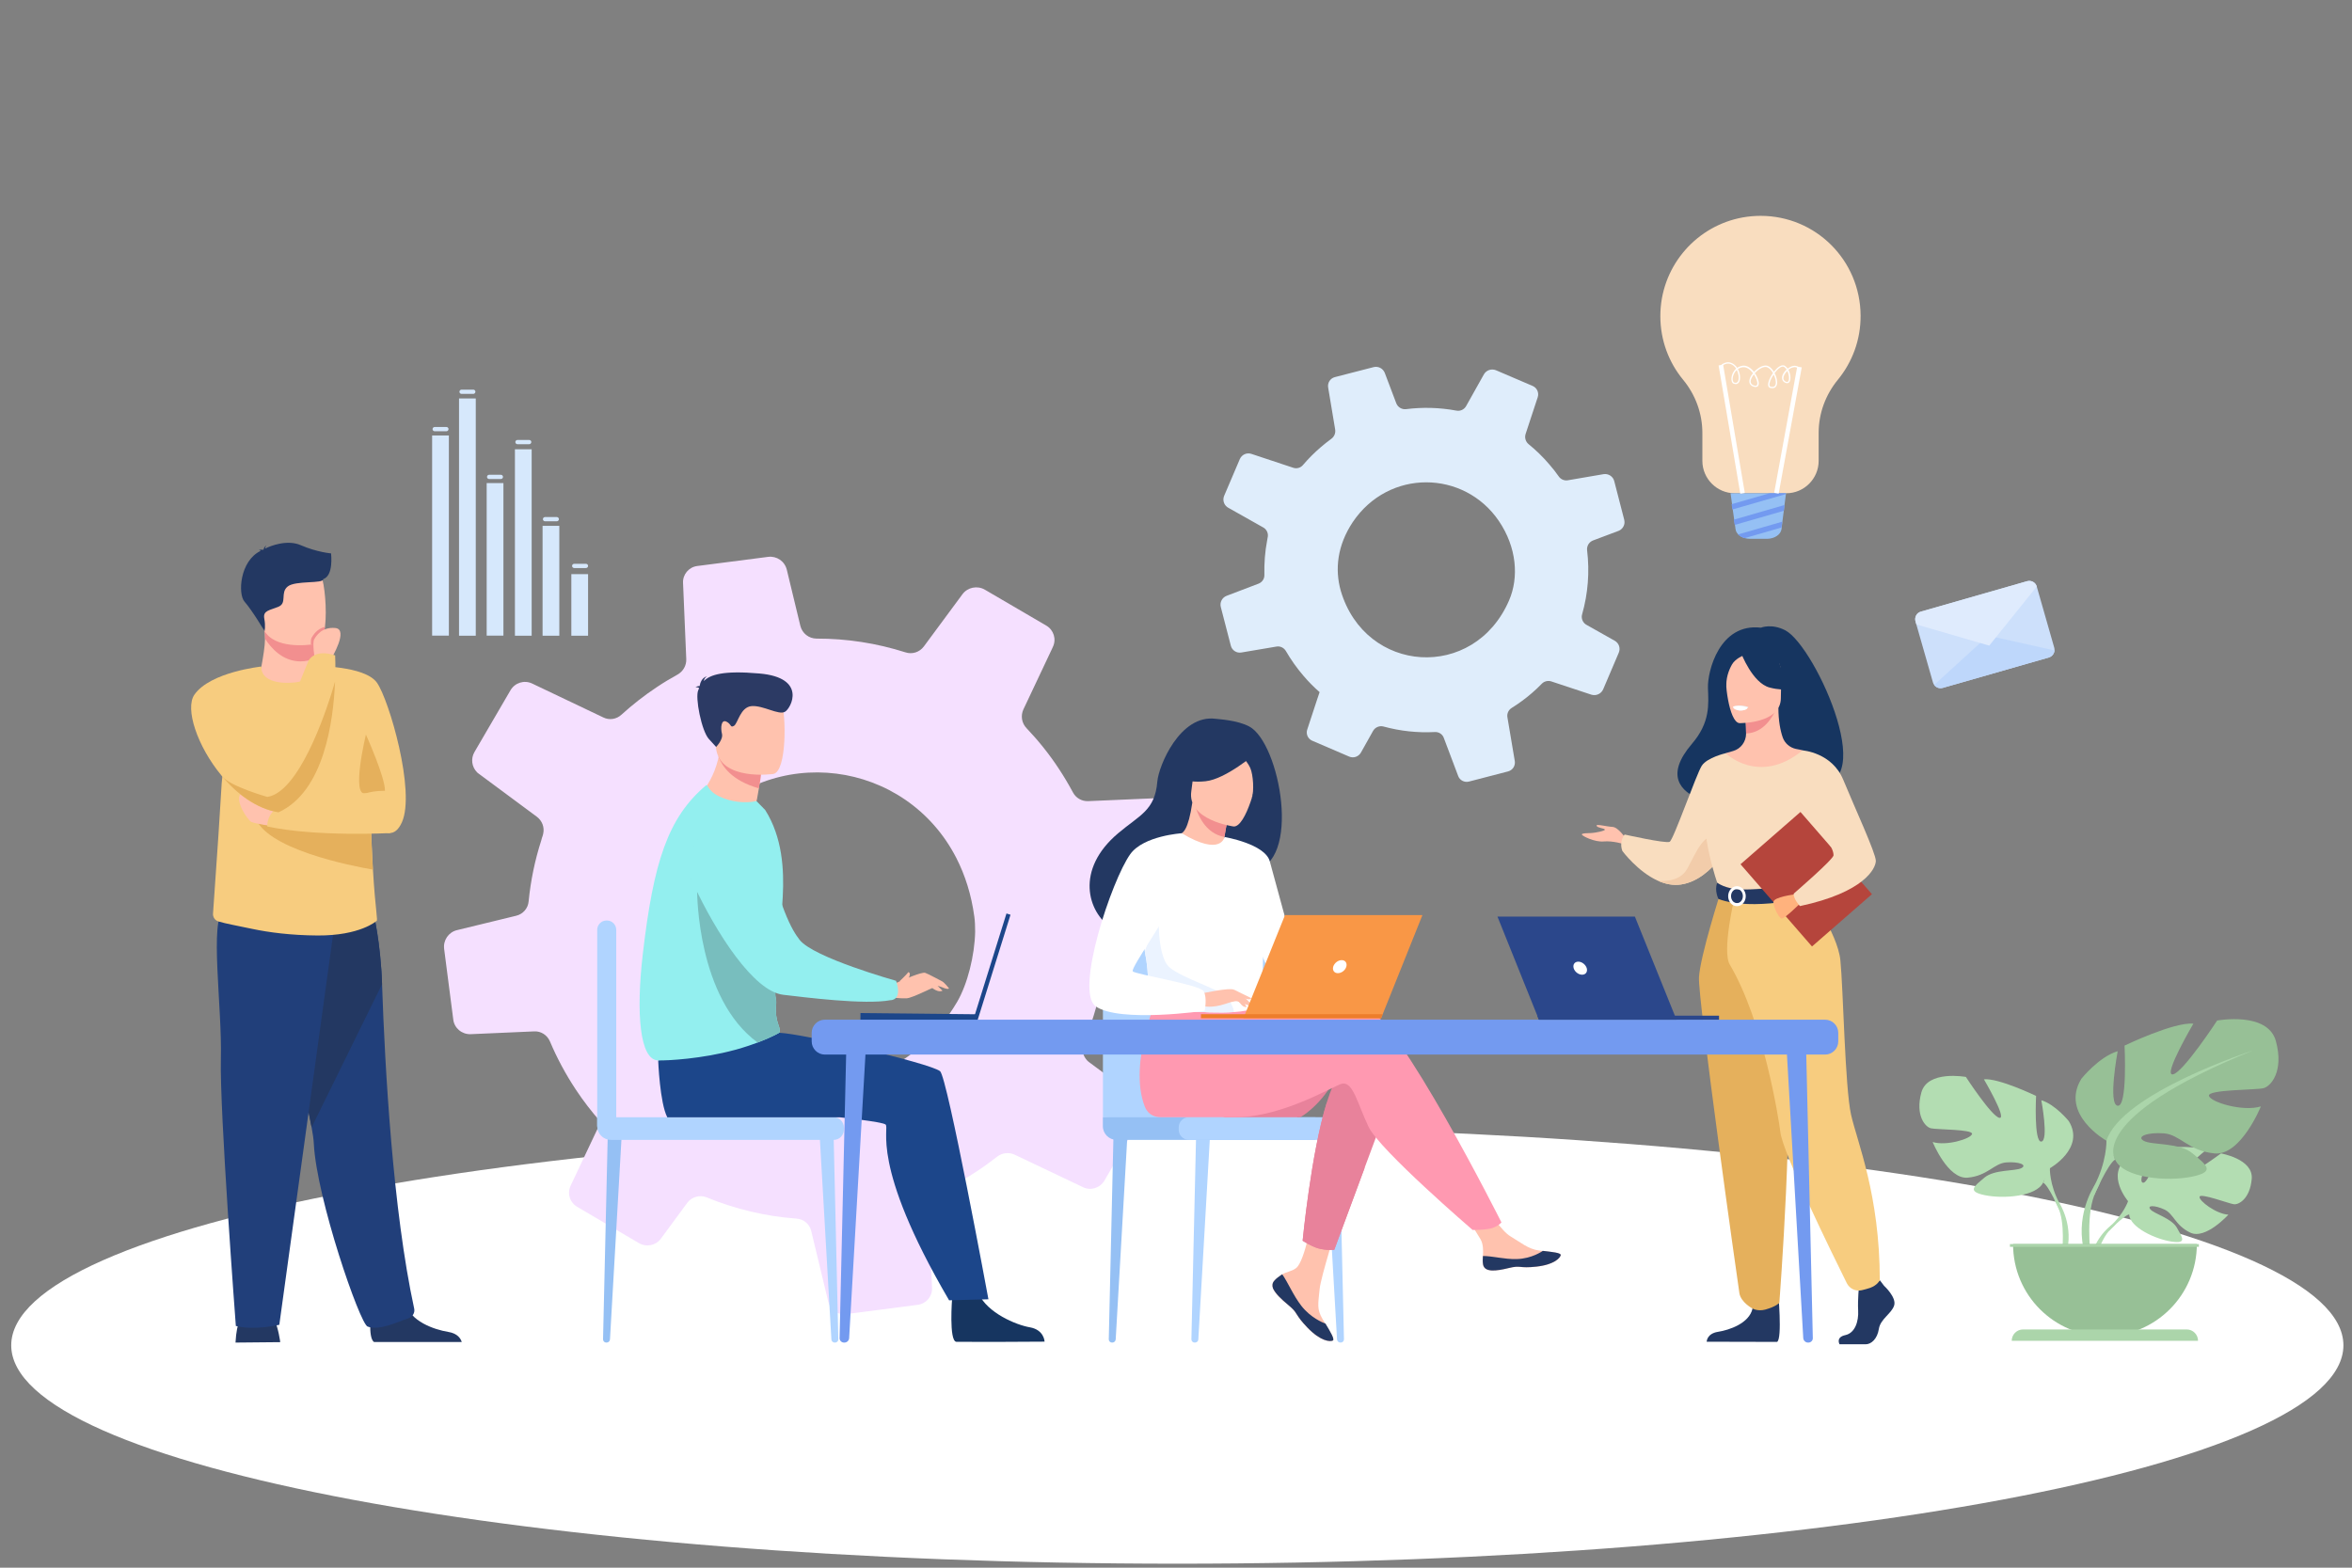 <?xml version="1.0" encoding="UTF-8" standalone="no"?> <svg xmlns:dc="http://purl.org/dc/elements/1.1/" xmlns:cc="http://creativecommons.org/ns#" xmlns:rdf="http://www.w3.org/1999/02/22-rdf-syntax-ns#" xmlns:svg="http://www.w3.org/2000/svg" xmlns="http://www.w3.org/2000/svg" xmlns:sodipodi="http://sodipodi.sourceforge.net/DTD/sodipodi-0.dtd" xmlns:inkscape="http://www.inkscape.org/namespaces/inkscape" width="100%" height="100%" viewBox="0 0 1200 800" fill="none" version="1.1" id="svg270" sodipodi:docname="rh.svg" inkscape:version="1.0.1 (3bc2e813f5, 2020-09-07)"><rect x="0" y="0" width="1200" height="800" fill="#808080" stroke="none"/><defs id="defs274"></defs><path d="m 600.675,797.961 c 328.581,0 594.946,-49.894 594.946,-111.434 0,-61.542 -266.365,-111.431 -594.946,-111.431 -328.581,0 -594.948,49.889 -594.948,111.431 0,61.54 266.367,111.434 594.948,111.434 z" fill="#ffffff" id="path2" style="stroke-width:0.609"></path><path d="m 817.94,351.771 7.809,-18.327 0.177,-0.432 c 0.95,-2.248 0.043,-4.798 -2.027,-6.008 l -14.499,-8.17 c -0.262,-0.13 -0.475,-0.303 -0.645,-0.432 -1.424,-1.167 -2.076,-3.112 -1.558,-4.885 3.025,-10.633 3.883,-21.742 2.55,-32.722 -0.049,-0.475 -0.049,-0.908 0.043,-1.34 0.256,-1.643 1.424,-3.069 3.019,-3.674 l 12.989,-4.885 c 1.68,-0.648 2.843,-2.248 3.019,-3.977 0.043,-0.519 0,-1.124 -0.128,-1.686 L 823.595,245.524 c -0.603,-2.421 -3.019,-3.977 -5.521,-3.544 l -18.169,3.112 c -1.808,0.303 -3.579,-0.476 -4.614,-1.945 -1.51,-2.161 -3.11,-4.236 -4.876,-6.224 -3.238,-3.804 -6.775,-7.218 -10.488,-10.244 -1.552,-1.254 -2.155,-3.329 -1.552,-5.23 l 5.868,-17.809 0.304,-0.908 c 0.773,-2.291 -0.347,-4.841 -2.593,-5.792 l -18.68,-7.997 c -2.289,-0.951 -4.918,-0.086 -6.172,2.075 l -9.057,16.166 c -0.992,1.816 -3.068,2.766 -5.052,2.334 -8.455,-1.556 -17.086,-1.816 -25.626,-0.735 -2.161,0.259 -4.23,-0.995 -5.009,-3.069 l -5.825,-15.388 c -0.907,-2.334 -3.366,-3.588 -5.734,-2.983 l -19.764,5.1 c -2.331,0.605 -3.798,2.896 -3.409,5.274 l 3.579,21.44 c 0.304,1.816 -0.432,3.631 -1.942,4.755 -1.856,1.34 -3.622,2.766 -5.393,4.279 -3.323,2.853 -6.342,5.879 -9.063,9.077 -1.205,1.47 -3.189,2.032 -5.003,1.427 l -21.359,-7.089 c -2.374,-0.778 -4.876,0.389 -5.868,2.637 l -8.022,18.803 c -0.822,1.989 -0.219,4.323 1.467,5.619 0.17,0.13 0.341,0.259 0.56,0.389 l 17.865,10.072 c 1.68,0.908 2.63,2.723 2.416,4.625 0,0.173 -0.049,0.346 -0.091,0.475 -0.085,0.475 -0.213,0.951 -0.256,1.47 -1.12,5.792 -1.552,11.757 -1.424,17.679 0.085,1.988 -1.163,3.804 -3.062,4.495 l -16.227,6.181 c -2.283,0.864 -3.579,3.371 -2.934,5.749 l 1.126,4.366 3.969,15.302 c 0.603,2.42 2.976,3.933 5.393,3.501 l 17.907,-3.026 c 1.899,-0.346 3.792,0.605 4.784,2.247 2.55,4.409 5.569,8.688 9.021,12.709 2.544,2.983 5.308,5.792 8.199,8.299 l -1.254,3.718 -5.046,15.345 c -0.645,1.902 0,3.977 1.552,5.143 0.304,0.26 0.645,0.433 1.035,0.606 l 18.814,8.083 c 2.246,0.951 4.79,0.043 5.996,-2.074 l 6.172,-11.023 c 1.035,-1.859 3.281,-2.81 5.35,-2.248 8.546,2.334 17.39,3.285 26.149,2.81 2.07,-0.13 3.969,1.124 4.614,3.026 l 7.335,19.452 c 0.822,2.161 3.153,3.371 5.442,2.81 l 19.977,-5.187 c 2.368,-0.605 3.835,-2.939 3.451,-5.274 l -3.756,-22.304 c -0.347,-1.902 0.517,-3.804 2.197,-4.841 3.543,-2.205 6.994,-4.711 10.275,-7.564 1.765,-1.513 3.451,-3.112 5.046,-4.755 1.254,-1.296 3.147,-1.729 4.833,-1.21 l 20.494,6.786 c 2.416,0.735 4.961,-0.432 5.996,-2.723 z m -53.284,-86.018 c 9.234,13.572 10.354,28.917 5.265,40.675 -17.865,41.237 -73.31,37.562 -85.867,-4.971 -3.062,-10.936 -1.771,-23.082 6.087,-34.969 18.419,-27.405 56.82,-26.627 74.515,-0.735 z" fill="#dfedfb" id="path4" style="stroke-width:0.609"></path><path d="m 563.5,602.434 17.949,-30.82 0.432,-0.735 c 2.157,-3.76 1.165,-8.515 -2.287,-11.109 l -23.904,-17.722 c -0.388,-0.303 -0.777,-0.605 -1.079,-0.951 -2.244,-2.421 -2.977,-5.965 -1.64,-9.034 7.68,-18.241 11.693,-37.778 11.779,-57.576 0,-0.821 0.13,-1.599 0.345,-2.378 0.863,-2.853 3.193,-5.1 6.127,-5.835 l 24.12,-5.792 c 3.15,-0.778 5.566,-3.328 6.3,-6.397 0.173,-0.951 0.259,-1.945 0.13,-2.983 l -4.66,-36.136 c -0.561,-4.452 -4.487,-7.78 -8.975,-7.564 l -32.965,1.426 c -3.236,0.13 -6.256,-1.599 -7.766,-4.495 -2.244,-4.15 -4.617,-8.17 -7.249,-12.146 -4.919,-7.478 -10.442,-14.308 -16.353,-20.532 l -0.043,-0.043 c -2.502,-2.594 -3.107,-6.397 -1.596,-9.639 l 14.325,-30.344 0.69,-1.513 c 1.898,-3.89 0.432,-8.645 -3.322,-10.849 l -31.412,-18.371 c -3.84,-2.204 -8.759,-1.21 -11.391,2.334 l -19.676,26.627 c -2.2,2.983 -5.997,4.193 -9.449,3.026 -14.67,-4.669 -29.945,-7.045 -45.349,-7.002 -3.927,-0.043 -7.292,-2.68 -8.241,-6.527 l -6.904,-28.615 c -1.079,-4.365 -5.178,-7.132 -9.536,-6.57 l -36.201,4.668 c -4.272,0.562 -7.422,4.323 -7.206,8.602 l 1.64,38.816 c 0.172,3.285 -1.597,6.397 -4.488,7.997 -3.538,1.945 -7.076,4.063 -10.485,6.354 -6.515,4.322 -12.513,9.034 -18.079,14.092 -2.503,2.334 -6.17,2.939 -9.234,1.426 l -36.374,-17.333 c -4.013,-1.902 -8.759,-0.389 -11.003,3.415 l -18.424,31.598 c -1.942,3.371 -1.338,7.607 1.337,10.287 0.259,0.259 0.604,0.562 0.95,0.778 l 29.513,21.872 c 2.761,2.032 4.056,5.446 3.279,8.775 -0.043,0.303 -0.13,0.605 -0.215,0.864 -0.303,0.864 -0.561,1.643 -0.777,2.55 -3.236,10.071 -5.394,20.489 -6.43,31.079 -0.302,3.544 -2.891,6.484 -6.386,7.305 l -30.203,7.348 c -4.272,1.037 -7.077,5.187 -6.515,9.553 l 1.035,8.04 3.625,28.01 c 0.517,4.409 4.401,7.608 8.845,7.478 l 32.49,-1.427 c 3.452,-0.173 6.602,1.902 7.982,5.101 3.538,8.386 7.939,16.641 13.204,24.595 3.883,5.879 8.198,11.455 12.728,16.556 l -3.02,6.354 -12.34,26.108 c -1.553,3.199 -0.863,7.046 1.597,9.466 0.518,0.519 1.079,0.951 1.726,1.34 l 31.627,18.587 c 3.754,2.161 8.543,1.124 11.089,-2.334 l 13.419,-18.241 c 2.244,-3.069 6.429,-4.279 9.967,-2.81 14.67,6.008 30.118,9.683 45.78,10.807 3.711,0.259 6.774,2.853 7.551,6.397 l 8.716,36.179 c 0.993,4.063 4.833,6.7 9.018,6.181 l 36.589,-4.754 c 4.358,-0.562 7.508,-4.323 7.292,-8.645 l -1.726,-40.416 c -0.173,-3.458 1.812,-6.657 5.005,-8.126 6.817,-3.113 13.419,-6.83 19.891,-11.152 3.495,-2.291 6.817,-4.755 10.054,-7.262 2.546,-1.988 5.954,-2.377 8.888,-1.037 l 34.907,16.599 c 3.883,1.945 8.673,0.475 10.96,-3.371 z M 487.948,437.876 c 4.487,8.775 7.637,18.716 9.147,29.825 0.345,2.334 0.432,5.014 0.432,7.823 -0.259,12.06 -3.883,26.67 -9.19,35.747 -40.861,69.247 -138.505,50.357 -151.363,-27.923 -0.216,-1.296 -0.388,-2.594 -0.561,-3.89 -1.553,-12.233 2.287,-31.079 8.457,-41.712 3.236,-5.576 6.817,-10.634 10.701,-15.086 38.747,-44.652 106.791,-34.753 132.378,15.215 z" fill="#f5e0ff" id="path6" style="stroke-width:0.609"></path><path d="m 142.982,684.907 c 0,0 -0.949,-7.435 -3.149,-11.844 -2.201,-4.409 -16.267,-1.6 -16.267,-1.6 0,0 -2.804,2.421 -3.409,13.659 z" fill="#233862" id="path8" style="stroke-width:0.609"></path><path d="m 190.831,684.821 c -3.322,-2.032 -1.424,-17.074 -1.424,-17.074 0,0 15.404,-12.319 17.518,-2.896 2.115,9.424 14.627,13.659 21.747,14.826 4.919,0.779 6.429,3.545 6.904,5.144 z" fill="#233862" id="path10" style="stroke-width:0.609"></path><path d="m 158.989,575.288 c 0.647,3.458 1.035,6.311 1.122,8.342 1.424,27.924 23.472,91.854 27.442,93.323 6.084,2.291 15.706,-2.594 20.754,-4.193 2.071,-0.648 3.495,-2.766 3.02,-4.928 -10.916,-50.27 -14.929,-122.716 -16.396,-165.552 -0.733,-21.612 -4.444,-36.525 -4.444,-36.525 0,0 -53.762,-14.393 -54.108,3.804 -0.303,16.08 17.82,79.188 22.61,105.729 z" fill="#213f7a" id="path12" style="stroke-width:0.609"></path><path d="m 158.989,575.288 35.942,-73.05 c -0.733,-21.612 -4.444,-36.525 -4.444,-36.525 0,0 -53.762,-14.394 -54.108,3.804 -0.303,16.123 17.82,79.232 22.61,105.772 z" fill="#233862" id="path14" style="stroke-width:0.609"></path><path d="M 170.942,469.646 142.507,676.046 c 0,0 -12.469,3.026 -22.178,0.605 0,0 -8.327,-109.792 -7.637,-136.332 0.69,-26.54 -5.954,-71.019 1.51,-75.903 7.508,-4.928 56.74,5.23 56.74,5.23 z" fill="#213f7a" id="path16" style="stroke-width:0.609"></path><path d="m 108.679,466.188 c -0.13,1.858 1.035,3.544 2.848,4.063 3.969,1.167 8.543,1.945 17.345,3.804 8.285,1.729 19.417,3.242 33.138,3.328 21.79,0.13 30.031,-7.391 30.031,-7.391 0.949,0 -0.475,-4.539 -1.769,-26.238 -0.432,-7.348 -0.863,-16.685 -1.165,-28.442 -0.259,-10.59 -0.475,-23.212 -0.475,-38.125 -0.043,-17.982 -27.787,-37.303 -28.305,-37.303 0,2.594 -4.056,7.348 -10.355,7.781 -7.421,0.475 -16.568,-3.242 -16.568,-7.521 0,-0.043 -13.462,21.569 -18.252,44.565 -0.604,2.939 -1.079,6.008 -1.467,9.25 -1.165,9.726 -0.043,2.766 -5.005,72.229 z" fill="#f7cc7f" id="path18" style="stroke-width:0.609"></path><path d="m 160.282,339.841 c 0,0 25.803,-0.216 32.015,8.515 6.213,8.732 19.849,55.718 12.729,71.322 -7.119,15.647 -20.409,-6.484 -27.787,-16.036 -7.378,-9.553 -16.957,-63.8 -16.957,-63.8 z" fill="#f7cc7f" id="path20" style="stroke-width:0.609"></path><path d="m 160.542,335.907 v 2.68 c 0,0 0.733,8.343 -9.536,9.596 -10.269,1.211 -17.949,-1.556 -17.648,-7.996 0.906,-5.014 1.812,-10.158 1.855,-14.308 0.043,-1.556 -0.086,-3.155 -0.345,-5.014 l 19.934,-0.389 5.868,0.951 z" fill="#ffc2ae" id="path22" style="stroke-width:0.609"></path><path d="m 160.628,321.427 -0.086,14.481 c -2.114,0.994 -4.487,1.599 -7.162,1.599 -9.147,0 -15.059,-6.743 -18.166,-11.584 0.043,-1.556 -0.086,-3.155 -0.345,-5.014 l 19.934,-0.39 z" fill="#f28f8f" id="path24" style="stroke-width:0.609"></path><path d="m 133.316,317.666 c 2.33,12.449 18.381,12.06 25.285,11.282 1.942,-0.216 3.193,-0.475 3.193,-0.475 2.2,-0.605 3.409,-4.064 4.012,-8.602 1.122,-8.991 -0.302,-22.218 -1.812,-25.59 -2.287,-5.1 -6.602,-10.59 -22.739,-6.613 -16.223,3.934 -10.916,14.048 -7.939,29.998 z" fill="#ffc2ae" id="path26" style="stroke-width:0.609"></path><path d="m 186.691,374.853 c 0,0 9.967,22.088 9.708,28.702 0,0 -4.962,-0.173 -9.708,1.253 -7.81,2.334 0,-29.955 0,-29.955 z" fill="#e5b05c" id="path28" style="stroke-width:0.609"></path><path d="m 168.913,282.395 c 0,0 -7.119,-0.562 -15.49,-4.193 -6.817,-2.983 -15.403,0.303 -18.208,1.772 0.086,-0.432 0.259,-1.08 0.69,-1.686 0,0 -1.251,0.908 -1.424,2.118 -0.13,0.086 -0.173,0.173 -0.173,0.173 0,0 -1.424,-0.259 -2.33,0.13 0,0 0.648,-0.086 0.863,0.303 0.043,0.043 0.043,0.086 0.086,0.13 -10.614,5.144 -11.607,21.959 -8.198,25.849 4.099,4.668 10.226,15.086 10.226,15.086 0,0 0.647,-2.378 -0.13,-6.484 -0.733,-4.107 2.805,-4.107 7.292,-6.008 4.487,-1.859 0.733,-7.133 4.66,-10.288 3.926,-3.199 18.338,-1.296 18.122,-3.76 5.394,-1.859 4.013,-12.578 4.013,-13.14 z" fill="#233862" id="path30" style="stroke-width:0.609"></path><path d="m 130.038,416.263 c 4.228,16.944 49.793,25.719 60.191,27.491 -0.431,-7.349 -0.863,-16.685 -1.165,-28.442 z" fill="#e5b05c" id="path32" style="stroke-width:0.609"></path><path d="m 140.048,421.753 c -0.432,0 -10.14,-1.47 -11.866,-2.334 -1.726,-0.864 -9.665,-12.189 -4.487,-15.086 5.221,-2.896 19.158,8.688 19.158,8.688 z" fill="#ffc2ae" id="path34" style="stroke-width:0.609"></path><path d="m 199.073,425.124 c 0,0 -37.539,2.032 -62.694,-3.371 0,0 -0.647,-7.305 7.292,-10.504 0,0 39.264,-8.342 48.671,-6.008 9.406,2.291 6.731,19.884 6.731,19.884 z" fill="#f7cc7f" id="path36" style="stroke-width:0.609"></path><path d="m 112.907,395.645 c 7.767,9.423 17.949,17.074 29.168,18.889 0.086,-0.13 3.409,-5.187 2.762,-12.535 -0.303,-3.415 -1.424,-7.349 -4.099,-11.541 -0.82,-1.297 -1.553,-2.81 -2.2,-4.453 -6.127,-15.647 -5.221,-45.862 -5.221,-45.862 0,0 -26.018,2.723 -34.13,14.351 -4.919,7.089 1.424,26.238 13.721,41.151 z" fill="#f7cc7f" id="path38" style="stroke-width:0.609"></path><path d="m 158.602,328.948 c 1.942,-0.216 3.193,-0.475 3.193,-0.475 2.2,-0.605 3.409,-4.063 4.012,-8.602 -4.142,1.037 -5.997,4.193 -6.817,5.576 -0.388,0.605 -0.432,1.989 -0.388,3.501 z" fill="#f28f8f" id="path40" style="stroke-width:0.609"></path><path d="m 169.086,335.994 c 0,0 8.974,-14.869 1.985,-15.518 -6.99,-0.648 -9.795,4.106 -10.787,5.835 -0.993,1.729 0.259,9.596 0.259,9.596 z" fill="#ffc2ae" id="path42" style="stroke-width:0.609"></path><path d="m 134.827,401.437 c 0.259,1.902 0.82,3.631 1.553,5.143 2.2,4.885 5.739,7.91 5.739,7.91 23.343,-10.547 28.046,-46.813 28.866,-66.696 0.302,-7.997 0,-13.356 0,-13.356 -10.528,-3.502 -13.505,2.593 -13.505,2.593 0,0 -12.427,29.609 -18.899,48.975 -2.459,7.391 -4.056,13.27 -3.754,15.431 z" fill="#f7cc7f" id="path44" style="stroke-width:0.609"></path><path d="m 112.906,395.644 c 7.767,9.423 17.949,17.074 29.168,18.889 23.343,-10.547 28.046,-46.813 28.866,-66.696 0,0 -11.046,40.113 -26.061,54.161 -2.718,2.55 -5.566,4.236 -8.5,4.669 0,0 -18.942,-5.36 -22.911,-10.418 -0.303,-0.432 -0.475,-0.605 -0.561,-0.605 z" fill="#e5b05c" id="path46" style="stroke-width:0.609"></path><path d="m 1085.76,612.98 c 0,0 -11.431,-13.356 -0.688,-21.829 0,0 7.809,-4.755 14.194,-4.366 0,0 -9.063,15.172 -6.129,16.685 2.934,1.513 8.844,-17.636 8.844,-17.636 0,0 17.822,-1.729 23.52,1.037 0,0 -15.229,12.493 -11.997,13.227 3.238,0.735 19.636,-11.498 19.636,-11.498 0,0 16.568,2.81 15.704,12.967 -0.864,10.158 -6.604,13.27 -9.106,12.968 -2.502,-0.303 -17.171,-5.879 -17.518,-3.804 -0.347,2.075 8.503,8.775 14.712,9.12 0,0 -11.693,12.925 -19.46,9.164 -7.767,-3.717 -8.412,-9.639 -13.287,-11.843 -4.876,-2.205 -8.972,-2.205 -6.988,0.043 1.984,2.247 10.743,4.452 13.501,9.38 2.763,4.927 5.265,8.212 -2.757,7.002 -8.028,-1.21 -21.103,-7.089 -21.663,-13.832 -0.517,-6.786 -0.517,-6.786 -0.517,-6.786 z" fill="#b3ddb2" id="path48" style="stroke-width:0.609"></path><path d="m 1140.688,601.786 c 0,0 -45,-1.729 -54.927,11.152 0,0 -2.197,6.613 -8.972,12.622 l -1.035,2.896 c 0,0 7.809,-8.256 10.567,-8.732 0,0 -4.358,-15.993 54.367,-17.938 z" fill="#b3ddb2" id="path50" style="stroke-width:0.609"></path><path d="m 1076.788,625.56 c 0,0 -9.666,7.175 -10.317,19.926 l 1.771,0.173 c 0,0 3.104,-13.227 8.674,-18.414 5.521,-5.144 -0.128,-1.685 -0.128,-1.685 z" fill="#b3ddb2" id="path52" style="stroke-width:0.609"></path><path d="m 1045.849,596.166 c 0,0 18.163,-10.202 9.666,-24.033 0,0 -6.775,-8.472 -14.024,-10.677 0,0 3.883,20.618 0,21.094 -3.883,0.475 -2.672,-23.299 -2.672,-23.299 0,0 -19.119,-9.207 -26.624,-8.472 0,0 11.863,20.142 7.98,19.667 -3.883,-0.475 -17.171,-20.878 -17.171,-20.878 0,0 -19.63,-3.631 -22.74,7.997 -3.147,11.628 1.942,17.462 4.833,18.198 2.891,0.735 21.529,0.475 21.054,2.896 -0.475,2.421 -13.068,6.311 -20.105,4.106 0,0 7.767,19.149 17.907,18.198 10.183,-0.951 13.33,-7.262 19.63,-7.78 6.3,-0.476 10.92,1.21 7.767,2.896 -3.147,1.686 -13.805,0.562 -18.9,4.885 -5.089,4.323 -9.191,7.002 0.262,8.948 9.447,1.945 26.405,0.735 29.771,-6.57 3.366,-7.305 3.366,-7.175 3.366,-7.175 z" fill="#b3ddb2" id="path54" style="stroke-width:0.609"></path><path d="m 989.199,561.24 c 0,0 50.825,16.512 56.65,34.926 0,0 -0.256,8.256 4.833,17.722 v 3.631 c 0,0 -5.308,-12.362 -8.242,-14.048 0,0 11.395,-16.036 -53.241,-42.231 z" fill="#b3ddb2" id="path56" style="stroke-width:0.609"></path><path d="m 1050.682,613.888 c 0,0 7.852,11.93 3.366,26.454 l -2.027,-0.562 c 0,0 1.942,-15.993 -2.161,-24.033 -4.054,-8.04 0.822,-1.859 0.822,-1.859 z" fill="#b3ddb2" id="path58" style="stroke-width:0.609"></path><path d="m 1074.719,582.118 c 0,0 -23.952,-13.443 -12.776,-31.641 0,0 8.935,-11.195 18.51,-14.048 0,0 -5.089,27.189 0,27.837 5.095,0.648 3.5,-30.69 3.5,-30.69 0,0 25.193,-12.146 35.121,-11.195 0,0 -15.619,26.54 -10.53,25.892 5.095,-0.648 22.655,-27.491 22.655,-27.491 0,0 25.845,-4.798 29.984,10.547 4.145,15.345 -2.544,23.039 -6.385,23.99 -3.841,0.951 -28.389,0.648 -27.786,3.847 0.645,3.199 17.22,8.299 26.496,5.446 0,0 -10.226,25.244 -23.605,23.99 -13.421,-1.296 -17.561,-9.596 -25.845,-10.244 -8.284,-0.648 -14.371,1.599 -10.226,3.847 4.139,2.248 18.206,0.735 24.895,6.44 6.689,5.706 12.125,9.207 -0.304,11.801 -12.423,2.55 -34.774,0.951 -39.26,-8.645 -4.443,-9.682 -4.443,-9.682 -4.443,-9.682 z" fill="#97c096" id="path60" style="stroke-width:0.609"></path><path d="m 1149.404,536.083 c 0,0 -67.004,21.742 -74.685,46.035 0,0 0.298,10.85 -6.385,23.342 v 4.798 c 0,0 7.03,-16.296 10.829,-18.544 0.043,0 -14.974,-21.094 70.242,-55.631 z" fill="#abd5aa" id="path62" style="stroke-width:0.609"></path><path d="m 1068.334,605.46 c 0,0 -10.36,15.734 -4.449,34.882 l 2.678,-0.735 c 0,0 -2.587,-21.094 2.849,-31.684 5.393,-10.59 -1.077,-2.464 -1.077,-2.464 z" fill="#abd5aa" id="path64" style="stroke-width:0.609"></path><path d="m 1073.94,681.838 c 25.887,0 46.899,-21.051 46.899,-46.985 h -93.761 c -0.043,25.978 20.927,46.985 46.862,46.985 z" fill="#97c096" id="path66" style="stroke-width:0.609"></path><path d="m 1121.447,684.216 h -95.058 c 0,-3.199 2.593,-5.792 5.782,-5.792 h 83.493 c 3.189,0 5.782,2.594 5.782,5.792 z" fill="#abd5aa" id="path68" style="stroke-width:0.609"></path><path d="m 1121.88,634.853 h -96.397 v 1.426 h 96.397 z" fill="#abd4aa" id="path70" style="stroke-width:0.609"></path><path d="m 910.837,321.643 c -6.902,-3.588 -12.423,-1.34 -12.423,-1.34 -21.097,-2.464 -27.269,22.174 -27.013,30.69 0.304,8.472 1.254,17.593 -8.193,28.615 -27.226,31.857 29.813,33.283 29.813,33.283 0.475,-25.46 30.933,-16.167 29.6,-13.573 39.09,9.38 3.926,-69.506 -11.784,-77.676 z" fill="#163560" id="path72" style="stroke-width:0.609"></path><path d="m 829.377,427.762 c 0,0 -3.713,-5.663 -6.689,-5.792 -2.976,-0.13 -8.546,-1.686 -8.114,-0.562 0.432,1.124 3.883,1.21 4.23,1.902 0.347,0.691 -5.089,1.686 -6.647,1.772 -1.552,0.13 -5.216,0 -5.089,0.778 0.128,0.778 6.604,3.977 11.175,3.544 4.571,-0.432 10.226,1.34 10.226,1.34 z" fill="#ffc2ae" id="path74" style="stroke-width:0.609"></path><path d="m 883.093,429.577 c 0,0 -2.027,4.02 -5.691,8.602 -4.401,5.533 -11.218,11.93 -19.764,13.183 -4.096,0.605 -8.071,-0.259 -11.735,-1.902 -10.354,-4.625 -18.169,-15.215 -18.169,-15.215 -1.808,-5.014 1.169,-8.385 1.169,-8.385 0,0 20.969,4.711 22.953,3.717 1.984,-0.994 13.634,-34.58 16.398,-38.816 2.757,-4.236 12.21,-6.397 12.21,-6.397 z" fill="#f9ddbf" id="path76" style="stroke-width:0.609"></path><path d="m 877.402,438.179 c -4.401,5.532 -11.218,11.93 -19.764,13.183 -4.096,0.605 -8.071,-0.259 -11.735,-1.902 0.39,0.043 10.786,1.34 14.882,-6.052 4.23,-7.564 8.759,-19.537 15.016,-15.561 2.721,1.729 2.636,6.008 1.601,10.331 z" fill="#f2ccaa" id="path78" style="stroke-width:0.609"></path><path d="m 961.279,656.163 c 0,0 6.385,5.835 5.137,9.985 -1.254,4.149 -7.036,6.916 -7.815,12.017 -0.773,5.058 -3.877,7.823 -6.683,7.823 -2.806,0 -13.379,0 -13.379,0 0,0 -2.07,-3.588 2.934,-4.668 5.009,-1.08 6.86,-7.045 6.562,-12.578 -0.304,-5.533 0.475,-12.924 0.475,-12.924 l 10.615,-2.464 z" fill="#233862" id="path80" style="stroke-width:0.609"></path><path d="m 907.173,658.627 c 0,0 2.283,24.768 -0.517,26.151 l -35.9,-0.087 c 0,0 0,-4.149 5.782,-5.057 5.782,-0.908 15.917,-4.323 17.603,-11.844 1.68,-7.565 13.032,-9.164 13.032,-9.164 z" fill="#233862" id="path82" style="stroke-width:0.609"></path><path d="m 932.762,480.971 c -7.383,-16.598 -11.912,-21.353 -11.048,-26.54 0.645,-3.847 -1.942,-71.537 -1.942,-71.537 -0.864,-0.259 -2.636,-0.519 -3.585,-0.735 -3.019,-0.691 -5.521,-2.81 -6.598,-5.748 -1.254,-3.545 -2.246,-8.732 -2.246,-15.259 l -0.95,0.173 -15.917,3.156 c 0,0 0.341,5.014 0.383,9.769 0,0.043 0,0.086 0,0.13 0,4.106 -2.672,7.737 -6.598,8.861 -2.027,0.562 -3.756,1.08 -3.756,1.08 0,0 -5.825,16.728 -6.945,33.888 -1.12,17.161 10.615,24.639 -0.085,58.959 -11.005,35.099 63.339,13.011 59.286,3.804 z" fill="#ffc2ae" id="path84" style="stroke-width:0.609"></path><path d="m 890.471,364.523 c 0,0 0.347,5.014 0.39,9.769 8.893,-0.26 13.634,-8.386 15.534,-12.925 z" fill="#f28f8f" id="path86" style="stroke-width:0.609"></path><path d="m 887.5,369.018 c 0,0 21.097,0.346 21.097,-12.795 0,-13.14 2.763,-21.958 -10.701,-22.736 -13.464,-0.778 -16.094,4.236 -17.128,8.645 -1.126,4.365 1.248,26.454 6.732,26.886 z" fill="#ffc2ae" id="path88" style="stroke-width:0.609"></path><path d="m 888.273,333.141 c 0,0 5.782,15.431 14.627,17.722 8.844,2.291 12.685,-0.086 12.685,-0.086 0,0 -6.775,-5.403 -8.199,-14.826 0,-0.043 -14.754,-10.158 -19.113,-2.81 z" fill="#163560" id="path90" style="stroke-width:0.609"></path><path d="m 889.698,334.395 c 0,0 -4.273,1.6 -6.044,4.712 -1.723,3.069 -3.189,7.089 -2.849,12.06 0,0 -4.352,-10.504 0.523,-16.426 5.174,-6.268 8.369,-0.346 8.369,-0.346 z" fill="#163560" id="path92" style="stroke-width:0.609"></path><path d="m 892.072,360.849 c 0,0 -1.467,1.902 -4.358,1.772 -2.331,-0.13 -3.238,-2.161 -3.238,-2.161 0,0 4.273,-0.994 7.596,0.39 z" fill="#ebf3fa" id="path94" style="stroke-width:0.609"></path><path d="m 934.783,412.892 c 0,0 0.523,7.564 0,16.641 -0.341,6.008 -6.428,14.048 -7.292,16.08 -2.155,5.014 -4.614,5.792 -4.614,5.792 l -18.857,4.625 -6.641,1.642 -20.926,-6.268 c 0,0 -9.538,-26.627 -5.697,-41.625 3.841,-14.999 9.666,-25.417 9.666,-25.417 0,0 17.043,16.728 39.26,-1.426 z" fill="#f9ddbf" id="path96" style="stroke-width:0.609"></path><path d="m 929.262,431.954 c -0.341,6.008 -0.907,11.627 -1.765,13.616 -2.161,5.014 -4.62,5.792 -4.62,5.792 l -18.857,4.625 -8.193,-2.421 c 0,0 27.354,-4.15 24.293,-27.707 z" fill="#f2ccaa" id="path98" style="stroke-width:0.609"></path><path d="m 877.828,455.426 c 0,0 -10.354,32.289 -10.999,43.268 -0.645,10.979 19.807,156.173 20.622,161.23 0.779,4.754 6.689,7.823 6.689,7.823 0,0 2.721,1.6 6.604,0.519 5.393,-1.513 7.073,-3.371 7.073,-3.371 0,0 8.071,-103.567 3.062,-140.525 -5.003,-36.958 -5.046,-68.987 -5.046,-68.987 H 877.828 Z" fill="#e5b05c" id="path100" style="stroke-width:0.609"></path><path d="m 921.714,454.475 c 0,0 15.789,21.224 17.256,35.574 1.467,14.351 2.331,64.752 5.442,78.756 3.147,14.005 14.669,40.934 14.669,84.548 0,0 -1.211,2.507 -4.918,3.847 -1.169,0.432 -2.763,0.821 -4.316,1.21 -3.068,0.691 -6.172,-0.778 -7.596,-3.588 -7.809,-15.734 -32.619,-66.437 -33.873,-76.941 -0.901,-7.434 -8.759,-56.754 -25.845,-85.672 -4.096,-6.959 2.502,-34.537 2.502,-34.537 z" fill="#f7cc7f" id="path102" style="stroke-width:0.609"></path><path d="m 891.597,361.195 c 0,0 -0.347,1.556 -4.23,1.296 0,0 -3.238,-0.216 -3.147,-1.902 0.043,0.043 3.147,-1.167 7.377,0.606 z" fill="#ffffff" id="path104" style="stroke-width:0.609"></path><path d="m 876.148,450.454 c 0,0 4.139,3.285 12.429,3.458 9.879,0.216 34.299,-2.507 34.299,-2.507 0,0 1.077,3.026 1.035,6.268 0,0 -29.856,7.564 -47.161,1.08 0.043,0 -2.197,-4.236 -0.603,-8.299 z" fill="#233862" id="path106" style="stroke-width:0.609"></path><path d="m 886.204,462.428 c -2.502,0 -4.492,-2.291 -4.492,-5.101 0,-2.81 2.033,-5.101 4.492,-5.101 2.459,0 4.486,2.291 4.486,5.101 0,2.81 -1.984,5.101 -4.486,5.101 z m 0,-8.732 c -1.643,0 -3.025,1.599 -3.025,3.588 0,1.989 1.339,3.588 3.025,3.588 1.68,0 3.019,-1.599 3.019,-3.588 0,-1.989 -1.339,-3.588 -3.019,-3.588 z" fill="#ffffff" id="path108" style="stroke-width:0.609"></path><path d="m 918.61,414.349 -30.592,26.683 36.472,41.956 30.586,-26.683 z" fill="#b5453c" id="path110" style="stroke-width:0.609"></path><path d="m 915.975,456.376 c 0,0 -11.218,1.296 -11.175,3.977 0.043,2.68 2.806,8.127 4.182,8.386 1.382,0.259 9.106,-7.392 9.106,-7.392 z" fill="#ffb27d" id="path112" style="stroke-width:0.609"></path><path d="m 919.73,382.937 c 0,0 14.974,1.037 20.707,14.999 5.74,13.961 16.617,37.433 16.617,41.366 0,3.934 -6.087,16.123 -38.706,23.082 0,0 -3.366,-3.544 -3.196,-6.354 0,0 20.366,-17.55 20.324,-19.581 -0.085,-3.89 -3.323,-8.991 -21.225,-26.929 -4.882,-4.841 5.478,-26.583 5.478,-26.583 z" fill="#f9ddbf" id="path114" style="stroke-width:0.609"></path><path d="m 1039.16,299.296 8.935,31.252 c 0.128,0.475 0.17,0.908 0.128,1.384 -0.128,1.642 -1.254,3.112 -2.891,3.588 l -54.148,15.518 c -1.686,0.475 -3.409,-0.173 -4.358,-1.513 -0.262,-0.346 -0.475,-0.778 -0.609,-1.211 l -8.929,-31.208 c -0.603,-2.118 0.603,-4.366 2.763,-4.971 l 54.148,-15.518 c 2.161,-0.648 4.358,0.562 4.961,2.68 z" fill="#cde0fb" id="path116" style="stroke-width:0.609"></path><path d="m 1048.223,331.931 c -0.128,1.642 -1.254,3.112 -2.891,3.588 l -54.148,15.518 c -1.686,0.475 -3.409,-0.173 -4.358,-1.513 l 27.567,-25.157 z" fill="#bed7fb" id="path118" style="stroke-width:0.609"></path><path d="m 1039.16,299.296 -24.25,30.171 -37.148,-10.806 -0.475,-1.6 c -0.603,-2.118 0.603,-4.365 2.763,-4.97 l 54.148,-15.518 c 2.161,-0.605 4.358,0.606 4.961,2.723 z" fill="#dfebfd" id="path120" style="stroke-width:0.609"></path><path d="M 609.67,685.124 H 609.497 c -0.906,0 -1.64,-0.735 -1.64,-1.643 l 2.46,-106.679 7.251,-0.864 -6.173,107.544 c 0,0.908 -0.777,1.643 -1.726,1.643 z" fill="#b0d4ff" id="path122" style="stroke-width:0.609"></path><path d="m 567.513,685.124 h -0.173 c -0.906,0 -1.639,-0.735 -1.639,-1.643 l 2.459,-106.679 7.249,-0.864 -6.17,107.544 c -0.043,0.908 -0.82,1.643 -1.726,1.643 z" fill="#95c0f4" id="path124" style="stroke-width:0.609"></path><path d="m 683.884,685.124 h 0.17 c 0.907,0 1.643,-0.735 1.643,-1.643 l -2.459,-106.679 -7.249,-0.864 6.166,107.544 c 0.043,0.908 0.822,1.643 1.729,1.643 z" fill="#b0d4ff" id="path126" style="stroke-width:0.609"></path><path d="m 562.723,570.145 v -73.094 c 0,-12.882 10.399,-23.299 23.257,-23.299 h 52.6 c 12.855,0 23.252,10.417 23.252,23.299 v 75.903 z" fill="#b0d4ff" id="path128" style="stroke-width:0.609"></path><path d="M 671.199,581.686 H 569.67 c -3.84,0 -6.989,-3.112 -6.989,-7.003 V 570.145 H 671.199 Z" fill="#95c0f4" id="path130" style="stroke-width:0.609"></path><path d="m 683.367,581.686 h -76.805 c -2.848,0 -5.177,-2.334 -5.177,-5.187 v -1.211 c 0,-2.852 2.329,-5.187 5.177,-5.187 h 76.805 c 2.849,0 5.174,2.334 5.174,5.187 v 1.211 c 0,2.896 -2.325,5.187 -5.174,5.187 z" fill="#b0d4ff" id="path132" style="stroke-width:0.609"></path><path d="m 680.384,551.947 c -7.548,13.14 -17,18.198 -17,18.198 h -39.394 c 0,0 62.134,-28.226 56.394,-18.198 z" fill="#e8829b" id="path134" style="stroke-width:0.609"></path><path d="m 650.139,653.569 c -1.035,1.167 -1.163,2.507 -0.645,3.89 0.95,2.594 4.054,5.49 7.639,8.429 0.475,0.389 0.864,0.691 1.205,1.037 0.085,0.086 0.177,0.173 0.262,0.259 0.085,0.043 0.128,0.13 0.213,0.173 3.366,3.112 2.118,3.804 8.156,10.115 6.902,7.175 11.65,7.305 12.989,6.657 1.12,-0.562 -1.169,-4.366 -3.756,-8.645 -0.128,-0.216 -0.262,-0.432 -0.39,-0.605 -0.347,-0.562 -0.688,-1.167 -1.035,-1.729 -3.019,-5.144 -2.246,-7.564 -1.51,-15.258 0.56,-6.224 9.666,-34.839 9.666,-34.839 l -13.202,-2.291 c 0,0 -3.975,22.779 -8.375,26.28 -2.325,1.859 -4.961,1.902 -7.201,3.286 -0.177,0.086 -0.304,0.216 -0.475,0.303 -1.211,0.864 -2.55,1.729 -3.543,2.939 z" fill="#ffc2ae" id="path136" style="stroke-width:0.609"></path><path d="m 650.139,653.569 c -1.035,1.167 -1.163,2.507 -0.645,3.89 1.163,2.594 4.188,5.49 7.682,8.386 0.475,0.389 0.864,0.735 1.205,1.037 0.085,0.086 0.177,0.173 0.262,0.259 0.085,0.043 0.128,0.13 0.213,0.173 3.366,3.112 2.118,3.804 8.156,10.115 6.902,7.175 11.65,7.305 12.989,6.657 1.12,-0.562 -1.169,-4.366 -3.756,-8.645 -1.339,-0.475 -7.596,-3.026 -12.295,-9.077 -4.145,-5.317 -6.902,-12.103 -9.751,-16.08 -0.177,0.086 -0.304,0.216 -0.475,0.303 -1.254,0.908 -2.593,1.772 -3.585,2.983 z" fill="#233862" id="path138" style="stroke-width:0.609"></path><path d="m 756.628,645.313 c 0.822,4.064 6.647,3.415 13.117,1.816 6.476,-1.6 4.967,0.303 14.201,-0.735 9.234,-1.038 12.034,-4.496 12.338,-5.835 0.256,-1.211 -4.316,-1.643 -9.191,-2.205 -0.603,-0.086 -1.254,-0.13 -1.856,-0.216 -5.521,-0.691 -9.575,-4.28 -14.584,-7.218 -4.748,-2.766 -11.863,-14.092 -11.863,-14.092 l -12.685,0.994 c 0,0 6.641,10.115 9.234,14.524 1.51,2.594 1.424,6.008 1.248,8.645 -0.17,1.383 -0.256,2.853 0.043,4.322 z" fill="#ffc2ae" id="path140" style="stroke-width:0.609"></path><path d="m 769.745,647.086 c 6.476,-1.6 4.967,0.303 14.201,-0.735 9.234,-1.037 12.034,-4.495 12.338,-5.835 0.256,-1.21 -4.316,-1.642 -9.191,-2.204 l -0.043,0.086 c 0,0 -5.521,3.933 -13.245,4.106 -6.257,0.173 -12.904,-1.642 -17.22,-1.556 -0.085,1.426 -0.17,2.896 0.085,4.322 0.779,4.106 6.562,3.415 13.074,1.816 z" fill="#233862" id="path142" style="stroke-width:0.609"></path><path d="m 708.049,564.136 -11.869,31.944 -15.448,41.712 c 0,0 -4.182,0.389 -8.199,-0.735 -3.707,-1.08 -7.937,-3.89 -7.937,-3.89 0,0 4.316,-44.781 12.295,-70.457 2.076,-6.613 4.358,-11.93 6.909,-14.956 12.381,-14.74 24.25,16.382 24.25,16.382 z" fill="#e8829b" id="path144" style="stroke-width:0.609"></path><path d="m 696.003,513.39 c -7.767,-2.507 -29.898,0.691 -52.121,5.057 l -4.656,-7.694 -48.026,-3.76 c 0,0 -15.835,35.185 -7.163,57.619 1.295,3.285 3.797,5.403 8.112,5.49 h 0.69 c 0,0 28.564,0 37.883,0 23.903,0 50.527,-16.426 53.978,-17.117 5.655,-1.124 7.895,10.201 13.549,22.045 5.655,11.844 53.071,52.605 53.071,52.605 0,0 7.292,0.086 10.311,-1.038 3.238,-1.21 4.401,-2.81 4.401,-2.81 0,0 -52.511,-104.734 -70.029,-110.397 z" fill="#ff99b1" id="path146" style="stroke-width:0.609"></path><path d="m 637.326,370.704 c -6.172,-3.242 -15.534,-3.674 -17.043,-3.89 -18.209,-2.464 -29.168,24.033 -29.815,32.073 -1.208,14.783 -9.018,17.031 -19.978,26.324 -22.049,18.587 -15.577,40.157 -3.538,48.196 7.249,4.798 19.978,0 19.978,0 0.172,0.13 34.863,-19.408 51.991,-28.874 25.674,-3.631 14.109,-65.573 -1.595,-73.829 z" fill="#233862" id="path148" style="stroke-width:0.609"></path><path d="m 624.598,436.493 c 0.085,0.043 -8.412,2.939 -14.11,0.432 -5.35,-2.378 -9.406,-11.152 -9.32,-11.152 2.416,-0.13 5.092,-2.247 7.163,-16.209 l 1.035,0.389 17.387,6.268 c 0,0 -1.248,5.576 -2.07,10.893 -0.645,4.495 -1.035,8.775 -0.085,9.38 z" fill="#ffc2ae" id="path150" style="stroke-width:0.609"></path><path d="m 626.796,416.22 c 0,0 -1.248,5.576 -2.07,10.892 -10.013,-1.815 -13.894,-11.757 -15.317,-17.203 z" fill="#f28f8f" id="path152" style="stroke-width:0.609"></path><path d="m 629.389,421.753 c 0,0 -23.82,-3.199 -21.576,-18.025 2.2,-14.826 0.647,-25.201 15.921,-23.774 15.272,1.426 17.39,7.521 17.865,12.622 0.475,5.101 -5.953,29.653 -12.21,29.177 z" fill="#ffc2ae" id="path154" style="stroke-width:0.609"></path><path d="m 640.692,384.449 c 0,0 -15.235,13.141 -25.589,14.221 -10.355,1.08 -14.281,-2.291 -14.281,-2.291 0,0 6.127,-5.1 9.794,-13.27 1.079,-2.421 3.365,-4.063 5.996,-4.322 7.426,-0.606 21.444,-0.908 24.079,5.662 z" fill="#233862" id="path156" style="stroke-width:0.609"></path><path d="m 631.197,383.282 c 0,0 5.095,4.928 6.689,8.602 1.552,3.544 2.027,11.973 0.779,15.345 0,0 7.937,-15.475 3.451,-22.996 -4.79,-7.953 -10.92,-0.951 -10.92,-0.951 z" fill="#233862" id="path158" style="stroke-width:0.609"></path><path d="m 644.661,471.634 c -0.737,48.239 -0.213,38.168 -5.478,42.75 -1.254,1.124 -4.833,1.772 -9.538,2.075 -14.754,0.995 -40.731,-1.469 -41.723,-4.193 -3.409,-9.466 -0.993,-12.406 -3.84,-26.886 -0.303,-1.556 -0.648,-3.199 -1.079,-5.014 -2.373,-9.942 -4.659,-13.313 3.711,-29.307 7.637,-14.48 15.533,-26.237 16.266,-25.805 20.11,11.973 21.747,1.902 21.747,1.902 0,0 20.281,20.92 19.934,44.478 z" fill="#ffffff" id="path160" style="stroke-width:0.609"></path><path d="m 696.222,596.036 -15.448,41.712 c 0,0 -4.182,0.39 -8.199,-0.735 -3.707,-1.08 -7.937,-3.89 -7.937,-3.89 0,0 4.316,-44.781 12.295,-70.457 z" fill="#e8829b" id="path162" style="stroke-width:0.609"></path><path d="m 624.726,427.112 c 0,0 20.713,3.502 23.13,12.449 2.416,8.948 16.739,61.423 16.739,61.423 0,0 -10.53,1.902 -15.406,-2.983 -4.876,-4.885 -16.909,-45.17 -16.909,-45.17 z" fill="#ffffff" id="path164" style="stroke-width:0.609"></path><path d="m 629.644,516.459 c -14.754,0.995 -40.731,-1.469 -41.723,-4.193 -3.409,-9.466 -0.993,-12.406 -3.84,-26.886 l 7.119,-20.1 c 0,0 -1.165,22.391 5.394,28.27 6.602,5.879 26.97,11.368 30.16,16.296 1.595,2.334 2.587,4.712 2.891,6.613 z" fill="#ebf3ff" id="path166" style="stroke-width:0.609"></path><path d="m 612.732,507.036 c 0,0 14.582,-3.242 16.913,-1.945 2.331,1.296 8.114,6.008 8.802,7.651 0.737,1.643 -5.216,-1.253 -7.158,-1.772 -1.254,-0.346 -4.577,0.821 -6.172,1.34 -6.86,2.291 -11.09,1.124 -11.09,1.124 z" fill="#ffc2ae" id="path168" style="stroke-width:0.609"></path><path d="m 602.98,425.211 c 0,0 -19.546,1.211 -26.32,10.677 -9.536,13.313 -28.435,70.111 -17.604,77.676 12.211,8.515 55.573,2.248 55.573,2.248 0,0 1.424,-6.744 -0.559,-10.029 -1.985,-3.285 -34.648,-8.559 -36.115,-10.071 -1.467,-1.513 18.813,-29.393 18.813,-33.932 0,-4.539 6.213,-36.569 6.213,-36.569 z" fill="#ffffff" id="path170" style="stroke-width:0.609"></path><path d="m 630.332,509.154 c 0,0 3.068,3.933 4.06,4.409 0.992,0.476 1.637,0.346 1.637,0.346 l -2.07,-3.718 z" fill="#ffc2ae" id="path172" style="stroke-width:0.609"></path><path d="m 629.644,505.09 8.887,4.323 c 0,0 -0.383,0.605 -1.467,0.562 -1.077,-0.043 -3.835,-1.08 -3.835,-1.08 z" fill="#ffc2ae" id="path174" style="stroke-width:0.609"></path><path d="m 634.392,519.614 h 70.242 l 21.103,-52.648 h -70.12 z" fill="#f99746" id="path176" style="stroke-width:0.609"></path><path d="m 705.456,517.54 h -92.724 v 2.074 h 91.902 z" fill="#ed7d2b" id="path178" style="stroke-width:0.609"></path><path d="m 686.903,493.29 c 0.517,-1.859 -0.517,-3.329 -2.374,-3.329 -1.856,0 -3.756,1.513 -4.316,3.329 -0.517,1.858 0.517,3.328 2.374,3.328 1.856,0 3.798,-1.47 4.316,-3.328 z" fill="#ffffff" id="path180" style="stroke-width:0.609"></path><path d="m 309.66,579.179 h -0.216 c -2.589,0 -4.746,-2.118 -4.746,-4.754 v -99.936 c 0,-2.594 2.114,-4.755 4.746,-4.755 h 0.216 c 2.589,0 4.746,2.118 4.746,4.755 v 99.936 c -0.043,2.637 -2.157,4.754 -4.746,4.754 z" fill="#b0d4ff" id="path182" style="stroke-width:0.609"></path><path d="m 309.487,685.123 h -0.173 c -0.906,0 -1.64,-0.735 -1.64,-1.642 l 2.46,-106.679 7.249,-0.865 -6.17,107.544 c -0.043,0.908 -0.777,1.642 -1.726,1.642 z" fill="#95c0f4" id="path184" style="stroke-width:0.609"></path><path d="m 425.901,685.123 h 0.172 c 0.906,0 1.64,-0.735 1.64,-1.642 l -2.46,-106.679 -7.249,-0.865 6.17,107.544 c 0,0.908 0.777,1.642 1.726,1.642 z" fill="#b0d4ff" id="path186" style="stroke-width:0.609"></path><path d="M 425.383,570.144 H 413.215 348.579 304.698 v 4.539 c 0,3.847 3.107,7.002 6.99,7.002 h 36.891 64.636 12.168 c 2.847,0 5.177,-2.334 5.177,-5.187 v -1.21 c -0.043,-2.81 -2.33,-5.144 -5.177,-5.144 z" fill="#b0d4ff" id="path188" style="stroke-width:0.609"></path><path d="m 485.791,662.301 c 0,0 -1.769,22.132 2.157,22.434 0.518,0.043 20.064,0.043 20.064,0.043 l 24.94,-0.13 c 0,0 -0.173,-6.008 -7.465,-7.305 -7.292,-1.253 -21.703,-7.434 -26.105,-17.074 -4.659,-10.158 -13.591,2.031 -13.591,2.031 z" fill="#163560" id="path190" style="stroke-width:0.609"></path><path d="m 335.809,541.14 c 0,0 0.82,21.743 4.66,29.048 h 88.194 c 0,0 21.186,2.205 23.127,3.631 2.416,1.816 -8.5,19.711 32.448,89.736 l 20.063,-0.519 c 0,0 -20.97,-113.553 -24.68,-116.406 -5.566,-4.279 -70.806,-19.278 -81.981,-19.581 -11.219,-0.389 -61.831,14.091 -61.831,14.091 z" fill="#1c468a" id="path192" style="stroke-width:0.609"></path><path d="m 385.212,412.286 c 6.818,4.236 7.206,12.622 7.206,12.622 -16.612,4.279 -40.732,-14.178 -40.732,-14.178 0,0 10.701,-7.176 14.627,-22.996 0.215,-0.778 0.388,-1.599 0.561,-2.464 0.518,-2.679 0.82,-5.532 0.906,-8.645 l 7.637,6.829 12.686,11.368 c 0,0 -0.302,4.711 -1.855,12.838 -0.345,1.513 -0.648,3.026 -1.036,4.625 z" fill="#ffc2ae" id="path194" style="stroke-width:0.609"></path><path d="m 394.619,499.558 c -0.561,3.717 0.561,6.7 1.122,9.466 0.215,1.037 0.345,2.075 0.259,3.112 -0.906,10.245 2.762,11.584 1.597,14.869 0,0 -3.883,2.291 -11.046,5.014 -3.107,1.167 -6.818,2.421 -11.132,3.631 -0.216,0.043 -0.432,0.13 -0.69,0.173 -16.569,4.496 -34.044,5.446 -38.963,5.317 -9.406,-0.259 -11.304,-24.163 -7.809,-54.248 5.436,-46.9 12.771,-69.636 32.188,-86.062 1.208,-1.037 0.388,2.507 6.904,5.619 6.041,2.896 13.289,3.588 18.898,2.334 l 4.445,4.539 c 8.802,13.918 9.708,30.474 8.974,44.262 -0.906,17.42 -3.107,31.339 -4.746,41.972 z" fill="#93efef" id="path196" style="stroke-width:0.609"></path><path d="m 388.06,394.91 c 0,0 0.69,-0.691 -0.906,7.391 -14.023,-4.063 -18.596,-11.239 -20.495,-15.993 -0.518,-1.34 5.221,-2.075 8.716,-2.81 z" fill="#f28f8f" id="path198" style="stroke-width:0.609"></path><path d="m 394.577,394.954 c 0,0 -27.097,3.89 -29.254,-13.054 -2.157,-16.944 -7.119,-27.837 10.097,-31.035 17.216,-3.199 21.401,2.853 23.473,8.299 2.114,5.49 2.675,34.321 -4.315,35.791 z" fill="#ffc2ae" id="path200" style="stroke-width:0.609"></path><path d="m 496.532,520.524 2.059,0.645 16.975,-54.373 -2.059,-0.645 z" fill="#1c468a" id="path202" style="stroke-width:0.609"></path><path d="m 438.985,520.561 59.667,0.621 0.037,-3.588 -59.667,-0.621 z" fill="#1c468a" id="path204" style="stroke-width:0.609"></path><path d="m 356.692,351.166 c -0.216,-0.259 -0.733,-0.475 -1.855,-0.519 0,0 0.906,-0.562 2.114,-0.562 0.259,-1.556 1.122,-4.323 3.797,-4.971 0,0 -1.467,0.778 -1.639,2.421 3.149,-3.199 9.838,-5.49 28.348,-3.847 24.378,2.118 16.223,17.722 13.031,19.538 -3.193,1.859 -11.089,-3.328 -16.957,-2.896 -5.868,0.432 -7.077,8.948 -9.061,10.071 -1.985,1.167 -1.208,-0.908 -3.883,-2.161 -2.675,-1.254 -2.978,3.242 -2.244,6.181 0.777,2.939 -2.977,6.743 -2.977,6.743 0,0 0,0 -3.711,-4.063 -3.711,-4.064 -7.119,-21.267 -5.394,-24.898 0.13,-0.346 0.259,-0.691 0.432,-1.037 z" fill="#2c3a64" id="path206" style="stroke-width:0.609"></path><path d="m 397.596,527.007 c 0,0 -3.883,2.29 -11.046,5.014 -30.894,-22.606 -30.765,-76.076 -30.894,-76.984 l 38.833,34.234 1.295,19.797 c 0.215,1.037 0.345,2.074 0.259,3.112 -0.949,10.201 2.675,11.498 1.553,14.826 z" fill="#78bebe" id="path208" style="stroke-width:0.609"></path><path d="m 453.559,501.849 c 0,0 2.503,0.389 5.092,-0.822 2.632,-1.253 11.693,-5.143 13.376,-4.582 1.683,0.562 7.249,3.674 8.543,4.279 1.294,0.605 3.624,3.674 3.624,3.674 -0.949,0.951 -4.314,-1.253 -5.824,-1.21 -1.511,0.043 -12.643,6.138 -15.922,6.268 -3.322,0.13 -8.457,-0.562 -8.457,-0.562 z" fill="#ffc2ae" id="path210" style="stroke-width:0.609"></path><path d="m 473.71,502.325 c 0.043,0.173 4.056,4.668 7.162,3.242 l -3.365,-3.328 z" fill="#ffc2ae" id="path212" style="stroke-width:0.609"></path><path d="m 458.65,501.028 c 0,0 3.625,-3.371 4.833,-4.971 0,0 0.733,0.346 0.733,0.951 0.043,1.038 -0.95,2.896 -0.95,2.896 z" fill="#ffc2ae" id="path214" style="stroke-width:0.609"></path><path d="m 387.454,421.234 c -19.891,-12.146 -43.363,9.077 -33.526,30.214 11.434,24.509 30.505,54.42 45.651,56.193 10.787,1.253 41.638,5.23 54.711,2.766 0,0 6.343,0.303 2.891,-9.898 0,0 -42.199,-11.801 -49.232,-20.921 -3.754,-4.884 -10.183,-14.826 -20.064,-58.051 0,-0.216 -0.302,-0.216 -0.432,-0.303 z" fill="#93efef" id="path216" style="stroke-width:0.609"></path><path d="m 922.445,685.124 h 0.219 c 1.248,0 2.289,-1.038 2.24,-2.291 l -3.409,-147.398 -10.007,-1.167 8.54,148.565 c 0.091,1.296 1.169,2.291 2.416,2.291 z" fill="#739af0" id="path218" style="stroke-width:0.609"></path><path d="m 430.82,685.124 h -0.216 c -1.251,0 -2.287,-1.038 -2.244,-2.291 l 3.409,-147.398 10.01,-1.167 -8.543,148.565 c -0.086,1.296 -1.122,2.291 -2.416,2.291 z" fill="#739af0" id="path220" style="stroke-width:0.609"></path><path d="M 931.161,538.158 H 420.853 c -3.711,0 -6.731,-3.026 -6.731,-6.744 v -4.322 c 0,-3.717 3.02,-6.743 6.731,-6.743 h 510.308 c 3.713,0 6.732,3.026 6.732,6.743 v 4.322 c 0,3.718 -3.019,6.744 -6.732,6.744 z" fill="#739af0" id="path222" style="stroke-width:0.609"></path><path d="m 847.114,161.321 c 0,12.363 4.358,23.688 11.65,32.506 6.3,7.651 9.794,17.203 9.794,27.102 v 14.264 c 0,9.077 7.42,16.512 16.483,16.512 h 26.362 c 9.063,0 16.483,-7.435 16.483,-16.512 v -14.308 c 0,-9.942 3.536,-19.494 9.836,-27.145 7.292,-8.904 11.65,-20.315 11.565,-32.764 -0.177,-28.226 -22.911,-50.833 -51.044,-50.833 -3.153,0 -6.215,0.303 -9.148,0.821 -0.645,0.13 -1.296,0.259 -1.942,0.389 -22.953,5.101 -40.039,25.546 -40.039,49.968 z" fill="#f9ddbf" id="path224" style="stroke-width:0.609"></path><path d="m 911.233,251.705 -0.049,0.432 -0.73,5.576 -0.17,1.47 -0.177,1.469 -0.73,5.576 -0.177,1.469 -0.17,1.47 -0.085,0.821 c -0.39,2.81 -3.585,4.971 -7.42,4.971 h -8.674 c -0.907,0 -1.814,-0.13 -2.593,-0.346 -0.73,-0.216 -1.424,-0.475 -2.027,-0.822 l -0.043,-0.043 c -0.475,-0.303 -0.95,-0.648 -1.296,-0.994 -0.773,-0.778 -1.29,-1.686 -1.418,-2.723 l -0.304,-2.161 -0.219,-1.34 v -0.043 l -0.17,-1.34 -0.73,-5.144 -0.177,-1.34 v -0.043 l -0.17,-1.34 -0.779,-5.576 z" fill="#95c0f4" id="path226" style="stroke-width:0.609"></path><path d="m 907.818,251.705 h -0.043 -4.876 c -7.895,2.291 -15.747,4.539 -19.417,5.576 l 0.177,1.34 v 0.043 l 0.17,1.34 c 2.934,-0.821 10.013,-2.853 27.312,-7.867 l 0.043,-0.432 z" fill="#739af0" id="path228" style="stroke-width:0.609"></path><path d="m 884.822,266.488 0.219,1.384 c 3.409,-0.951 10.439,-2.983 25.066,-7.219 l 0.177,-1.469 0.17,-1.47 c -9.234,2.68 -20.452,5.922 -25.845,7.478 z" fill="#739af0" id="path230" style="stroke-width:0.609"></path><path d="m 888.06,273.75 0.043,0.043 c 0.603,0.346 1.296,0.648 2.027,0.821 4.011,-1.167 9.97,-2.896 18.814,-5.446 l 0.17,-1.469 0.177,-1.47 c -7.901,2.291 -17,4.928 -22.613,6.527 0.475,0.346 0.907,0.691 1.382,0.995 z" fill="#739af0" id="path232" style="stroke-width:0.609"></path><path d="m 879.143,186.091 -2.301,0.39 11.072,65.464 2.295,-0.39 z" fill="#ffffff" id="path234" style="stroke-width:0.609"></path><path d="m 916.961,187.062 -11.772,64.419 2.295,0.42 11.766,-64.419 z" fill="#ffffff" id="path236" style="stroke-width:0.609"></path><path d="m 904.239,198.106 c -0.304,0 -0.645,-0.043 -0.992,-0.13 -0.603,-0.13 -0.992,-0.562 -1.12,-1.253 -0.262,-1.427 0.858,-4.107 2.459,-6.354 -0.822,-1.47 -1.942,-2.637 -3.11,-3.026 -1.723,-0.519 -4.358,1.08 -6.166,3.112 0.341,0.475 0.645,0.951 0.907,1.469 0.95,1.772 1.595,4.063 0.688,5.101 -0.347,0.389 -1.035,0.735 -2.416,0.216 -1.729,-0.648 -2.374,-2.118 -1.729,-4.02 0.304,-0.951 0.907,-1.902 1.643,-2.809 -1.424,-1.859 -3.323,-3.242 -5.18,-3.026 -0.992,0.13 -1.856,0.476 -2.544,0.951 1.205,2.248 1.467,5.058 0.645,6.57 -0.56,1.037 -1.552,1.34 -2.757,0.908 -0.864,-0.303 -1.339,-1.513 -1.169,-3.112 0.177,-1.599 0.992,-3.371 2.416,-4.582 -0.39,-0.562 -0.822,-1.081 -1.339,-1.513 -3.232,-2.507 -5.868,0.173 -5.996,0.303 l -0.517,-0.475 c 0.043,-0.043 3.238,-3.242 6.902,-0.346 0.56,0.432 1.035,0.994 1.467,1.6 0.779,-0.519 1.729,-0.908 2.849,-1.081 2.112,-0.259 4.188,1.211 5.74,3.199 1.984,-2.161 4.833,-3.76 6.817,-3.155 1.248,0.389 2.416,1.6 3.323,3.069 0.816,-1.08 1.765,-2.031 2.672,-2.637 1.467,-0.951 2.416,-0.735 2.934,-0.389 0.56,0.346 1.035,0.865 1.424,1.427 0.432,-0.346 0.907,-0.648 1.339,-0.865 1.68,-0.864 3.238,-0.778 4.358,0.173 l -0.432,0.519 c -1.205,-1.038 -2.763,-0.475 -3.622,-0.086 -0.475,0.216 -0.907,0.519 -1.296,0.821 1.12,2.032 1.339,4.669 0.688,5.965 -0.383,0.821 -1.12,1.08 -1.984,0.778 -1.51,-0.562 -1.899,-1.599 -1.942,-2.421 -0.085,-1.513 0.95,-3.199 2.331,-4.452 -0.347,-0.519 -0.779,-0.994 -1.254,-1.297 -0.645,-0.432 -1.552,-0.043 -2.155,0.39 -0.907,0.605 -1.856,1.599 -2.721,2.723 1.041,1.988 1.601,4.322 1.211,5.835 -0.213,0.822 -0.779,1.902 -2.374,1.902 z m 0.688,-7.002 c -1.376,2.031 -2.368,4.322 -2.112,5.533 0.085,0.389 0.262,0.605 0.603,0.691 1.382,0.303 2.203,-0.086 2.508,-1.211 0.341,-1.253 -0.134,-3.242 -0.998,-5.014 z m -10.092,-0.043 c -0.651,0.778 -1.126,1.642 -1.424,2.421 -0.517,1.556 -0.085,2.636 1.29,3.155 0.566,0.216 1.296,0.389 1.643,-0.043 0.56,-0.606 0.213,-2.378 -0.779,-4.323 -0.213,-0.389 -0.432,-0.821 -0.73,-1.21 z m -8.716,-2.248 c -1.211,1.08 -1.899,2.637 -2.07,4.02 -0.134,1.211 0.17,2.161 0.73,2.378 0.907,0.303 1.552,0.13 1.942,-0.605 0.688,-1.297 0.432,-3.76 -0.603,-5.792 z m 25.759,0.475 c -1.211,1.167 -2.027,2.68 -1.984,3.804 0.043,0.822 0.56,1.427 1.467,1.772 0.517,0.173 0.858,0.043 1.12,-0.432 0.56,-1.08 0.347,-3.371 -0.603,-5.144 z" fill="#ffffff" id="path238" style="stroke-width:0.609"></path><path d="m 300.039,292.985 h -8.543 v 31.425 h 8.543 z" fill="#d6e8fc" id="path240" style="stroke-width:0.609"></path><path d="m 298.96,289.873 h -5.998 c -0.604,0 -1.079,-0.475 -1.079,-1.08 0,-0.606 0.475,-1.081 1.079,-1.081 h 5.998 c 0.604,0 1.079,0.475 1.079,1.081 0,0.605 -0.475,1.08 -1.079,1.08 z" fill="#d6e8fc" id="path242" style="stroke-width:0.609"></path><path d="m 285.368,268.347 h -8.543 v 56.063 h 8.543 z" fill="#d6e8fc" id="path244" style="stroke-width:0.609"></path><path d="m 284.074,266.013 h -5.997 c -0.604,0 -1.079,-0.475 -1.079,-1.08 0,-0.606 0.475,-1.081 1.079,-1.081 h 5.997 c 0.604,0 1.079,0.475 1.079,1.081 0,0.605 -0.475,1.08 -1.079,1.08 z" fill="#d6e8fc" id="path246" style="stroke-width:0.609"></path><path d="m 271.259,229.272 h -8.543 v 95.138 h 8.543 z" fill="#d6e8fc" id="path248" style="stroke-width:0.609"></path><path d="m 270.008,226.678 h -5.997 c -0.604,0 -1.079,-0.475 -1.079,-1.08 0,-0.605 0.474,-1.081 1.079,-1.081 h 5.997 c 0.604,0 1.079,0.476 1.079,1.081 -0.043,0.605 -0.517,1.08 -1.079,1.08 z" fill="#d6e8fc" id="path250" style="stroke-width:0.609"></path><path d="m 256.848,246.519 h -8.543 v 77.848 h 8.543 z" fill="#d6e8fc" id="path252" style="stroke-width:0.609"></path><path d="m 255.552,244.443 h -5.997 c -0.604,0 -1.079,-0.475 -1.079,-1.08 0,-0.605 0.474,-1.08 1.079,-1.08 h 5.997 c 0.604,0 1.079,0.475 1.079,1.08 0,0.605 -0.517,1.08 -1.079,1.08 z" fill="#d6e8fc" id="path254" style="stroke-width:0.609"></path><path d="m 242.739,203.336 h -8.543 V 324.41 h 8.543 z" fill="#d6e8fc" id="path256" style="stroke-width:0.609"></path><path d="m 241.487,201.002 h -5.998 c -0.604,0 -1.079,-0.475 -1.079,-1.08 0,-0.605 0.475,-1.08 1.079,-1.08 h 5.998 c 0.604,0 1.079,0.475 1.079,1.08 -0.043,0.605 -0.518,1.08 -1.079,1.08 z" fill="#d6e8fc" id="path258" style="stroke-width:0.609"></path><path d="m 229.017,222.225 h -8.543 v 102.141 h 8.543 z" fill="#d6e8fc" id="path260" style="stroke-width:0.609"></path><path d="m 227.767,220.065 h -5.998 c -0.604,0 -1.079,-0.475 -1.079,-1.08 0,-0.606 0.475,-1.081 1.079,-1.081 h 5.998 c 0.604,0 1.079,0.475 1.079,1.081 -0.043,0.605 -0.518,1.08 -1.079,1.08 z" fill="#d6e8fc" id="path262" style="stroke-width:0.609"></path><path d="m 855.35,520.349 h -70.199 l -21.14,-52.605 h 70.114 z" fill="#2b478b" id="path264" style="stroke-width:0.609"></path><path d="m 784.329,518.318 h 92.727 v 2.032 h -91.905 z" fill="#2b478b" id="path266" style="stroke-width:0.609"></path><path d="m 802.887,494.068 c -0.517,-1.859 0.517,-3.328 2.374,-3.328 1.85,0 3.749,1.513 4.309,3.328 0.517,1.858 -0.517,3.328 -2.368,3.328 -1.856,0 -3.798,-1.513 -4.316,-3.328 z" fill="#ffffff" id="path268" style="stroke-width:0.609"></path></svg> 